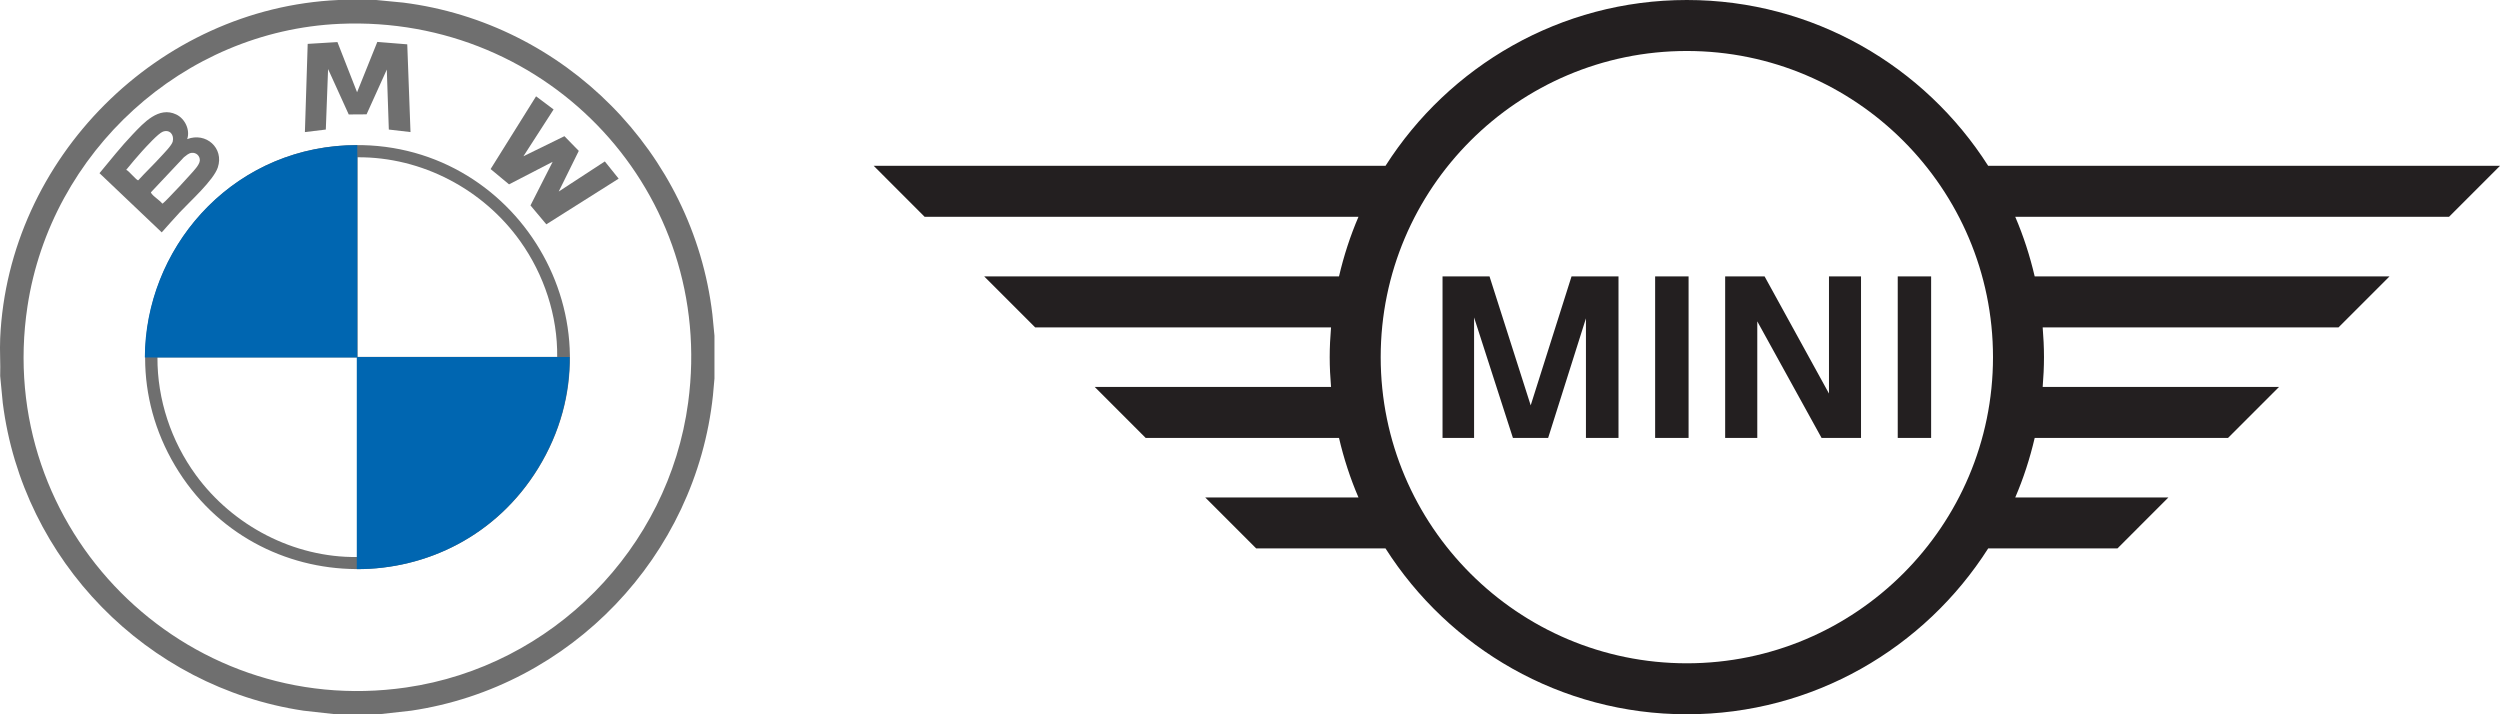 <?xml version="1.0" encoding="UTF-8"?>
<svg id="Layer_1" xmlns="http://www.w3.org/2000/svg" width="1050" height="300" version="1.1" viewBox="0 0 1050 300">
  <!-- Generator: Adobe Illustrator 29.5.1, SVG Export Plug-In . SVG Version: 2.1.0 Build 141)  -->
  <defs>
    <style>
      .st0 {
        fill: #231f20;
      }

      .st1 {
        fill: #6f6f6f;
      }

      .st2 {
        fill: #0066b1;
      }
    </style>
  </defs>
  <path class="st0" d="M619.115,183.93h-13.249v-67.842h19.731l17.295,54.165,17.153-54.165h19.726v67.842h-13.674v-50.226l-15.876,50.226h-14.794l-16.312-50.605v50.605ZM709.204,183.93h-14.048v-67.842h14.048v67.842ZM738.06,183.93h-13.493v-67.842h16.559l27.044,49.198v-49.198h13.458v67.842h-16.57l-26.998-48.957v48.957ZM811.073,183.93h-14.022v-67.842h14.022v67.842ZM910.738,208.924h-64.331c3.434-7.987,6.144-16.341,8.165-24.994h81.2l21.417-21.417h-99.264c.333-4.134.552-8.291.552-12.508,0-4.214-.219-8.377-.552-12.503h124.252l21.417-21.413h-149.023c-2.021-8.648-4.731-17.019-8.165-25.02h182.176l21.417-21.42h-214.962C808.397,27.83,761.647,0,708.472,0c-53.16,0-99.913,27.83-126.561,69.648h-214.956l21.4,21.42h182.201c-3.437,8.001-6.164,16.372-8.176,25.02h-149.02l21.408,21.413h124.264c-.339,4.126-.56,8.288-.56,12.503,0,4.217.221,8.374.56,12.508h-99.25l21.396,21.417h81.201c2.013,8.653,4.74,17.007,8.176,24.994h-64.368l21.405,21.411h54.317c26.648,41.829,73.409,69.665,126.561,69.665,53.175,0,99.924-27.836,126.566-69.665h54.295l21.405-21.411ZM708.472,278.584c-70.9,0-128.582-57.671-128.582-128.579,0-70.897,57.682-128.593,128.582-128.593,70.905,0,128.587,57.696,128.587,128.593,0,70.909-57.682,128.579-128.587,128.579"/>
  <g>
    <g>
      <path class="st1" d="M158.014,0l11.297,1.089c67.798,8.539,121.884,63.084,129.891,130.942l.873,8.972v17.996l-.637,7.09c-7.161,67.43-59.639,122.454-126.745,132.394l-13.62,1.517h-17.996l-13.62-1.517C61.636,288.653,9.482,235.291,1.163,169.236l-1.089-11.297c.175-5.248-.234-10.649,0-15.879C3.463,66.421,66.499,3.395,142.135,0h15.879ZM142.727,10.013C76.876,12.888,21.374,63.832,11.542,128.652c-14.168,93.413,65.578,173.624,159.033,160.092,61.357-8.885,110.235-58.246,118.46-119.72C300.782,81.231,230.773,6.169,142.727,10.013Z"/>
      <path class="st1" d="M145.691,61.036c71.241-3.357,117.906,74.541,80.372,135.629-34.994,56.952-118.454,56.347-152.559-1.11-34.257-57.712,5.496-131.376,72.188-134.519ZM234.019,149.894c.213-17.316-5.523-34.539-15.494-48.549-15.529-21.818-41.324-35.467-68.345-35.29v83.839h83.839ZM149.969,150.106h-83.839c-.088,17.726,5.753,35.165,16.129,49.397,15.529,21.3,41.102,34.744,67.71,34.442v-83.839Z"/>
      <path class="st1" d="M78.621,58.431c7.87-3.044,15.573,3.741,12.857,11.906-1.8,5.411-11.711,14.279-15.93,18.791-2.589,2.77-5.084,5.647-7.619,8.468l-26.14-24.86c4.578-5.492,9.019-11.145,13.961-16.32,4.584-4.799,10.908-11.883,18.293-8.331,3.632,1.747,5.908,6.464,4.578,10.346ZM53.003,71.344c1.006.192,4.434,4.646,5.081,4.358,3.063-3.351,6.371-6.5,9.424-9.856,1.265-1.391,4.644-4.775,5.039-6.394.688-2.82-1.226-5.218-4.15-4.15-1.916.7-7.09,6.421-8.728,8.209-2.31,2.52-4.49,5.198-6.666,7.833ZM80.48,64.2c-1.303.154-2.247,1.097-3.241,1.85l-13.765,14.625c-.176.245-.029.337.099.523,1.017,1.488,3.422,2.834,4.597,4.32.283.049,2.446-2.225,2.835-2.626,2.961-3.051,6.178-6.462,8.995-9.636,1.226-1.381,3.823-3.991,3.923-5.832.106-1.968-1.542-3.448-3.443-3.224Z"/>
      <polygon class="st1" points="149.971 38.743 158.472 17.608 171.048 18.618 172.41 55.47 163.306 54.412 162.458 29.218 153.958 48.025 146.467 48.074 137.795 29.003 136.843 54.412 128.058 55.477 129.23 18.43 141.721 17.669 149.971 38.743"/>
      <polygon class="st1" points="232.51 45.969 219.835 65.63 237.059 57.197 243.09 63.369 234.657 80.452 254.029 67.799 259.835 75.032 229.457 94.215 222.802 86.28 232.112 67.961 213.797 77.431 206.056 71.001 225.146 40.45 232.51 45.969"/>
    </g>
    <path class="st2" d="M150.062,149.925V60.955c-1.48,0-2.98.04-4.49.11-49.82,2.35-84.62,44.06-84.74,89.07h89.02v88.91c29.33.05,58.7-14.04,76.09-42.35,9.25-15.06,13.39-31.14,13.3-46.77h-89.18Z"/>
  </g>
</svg>